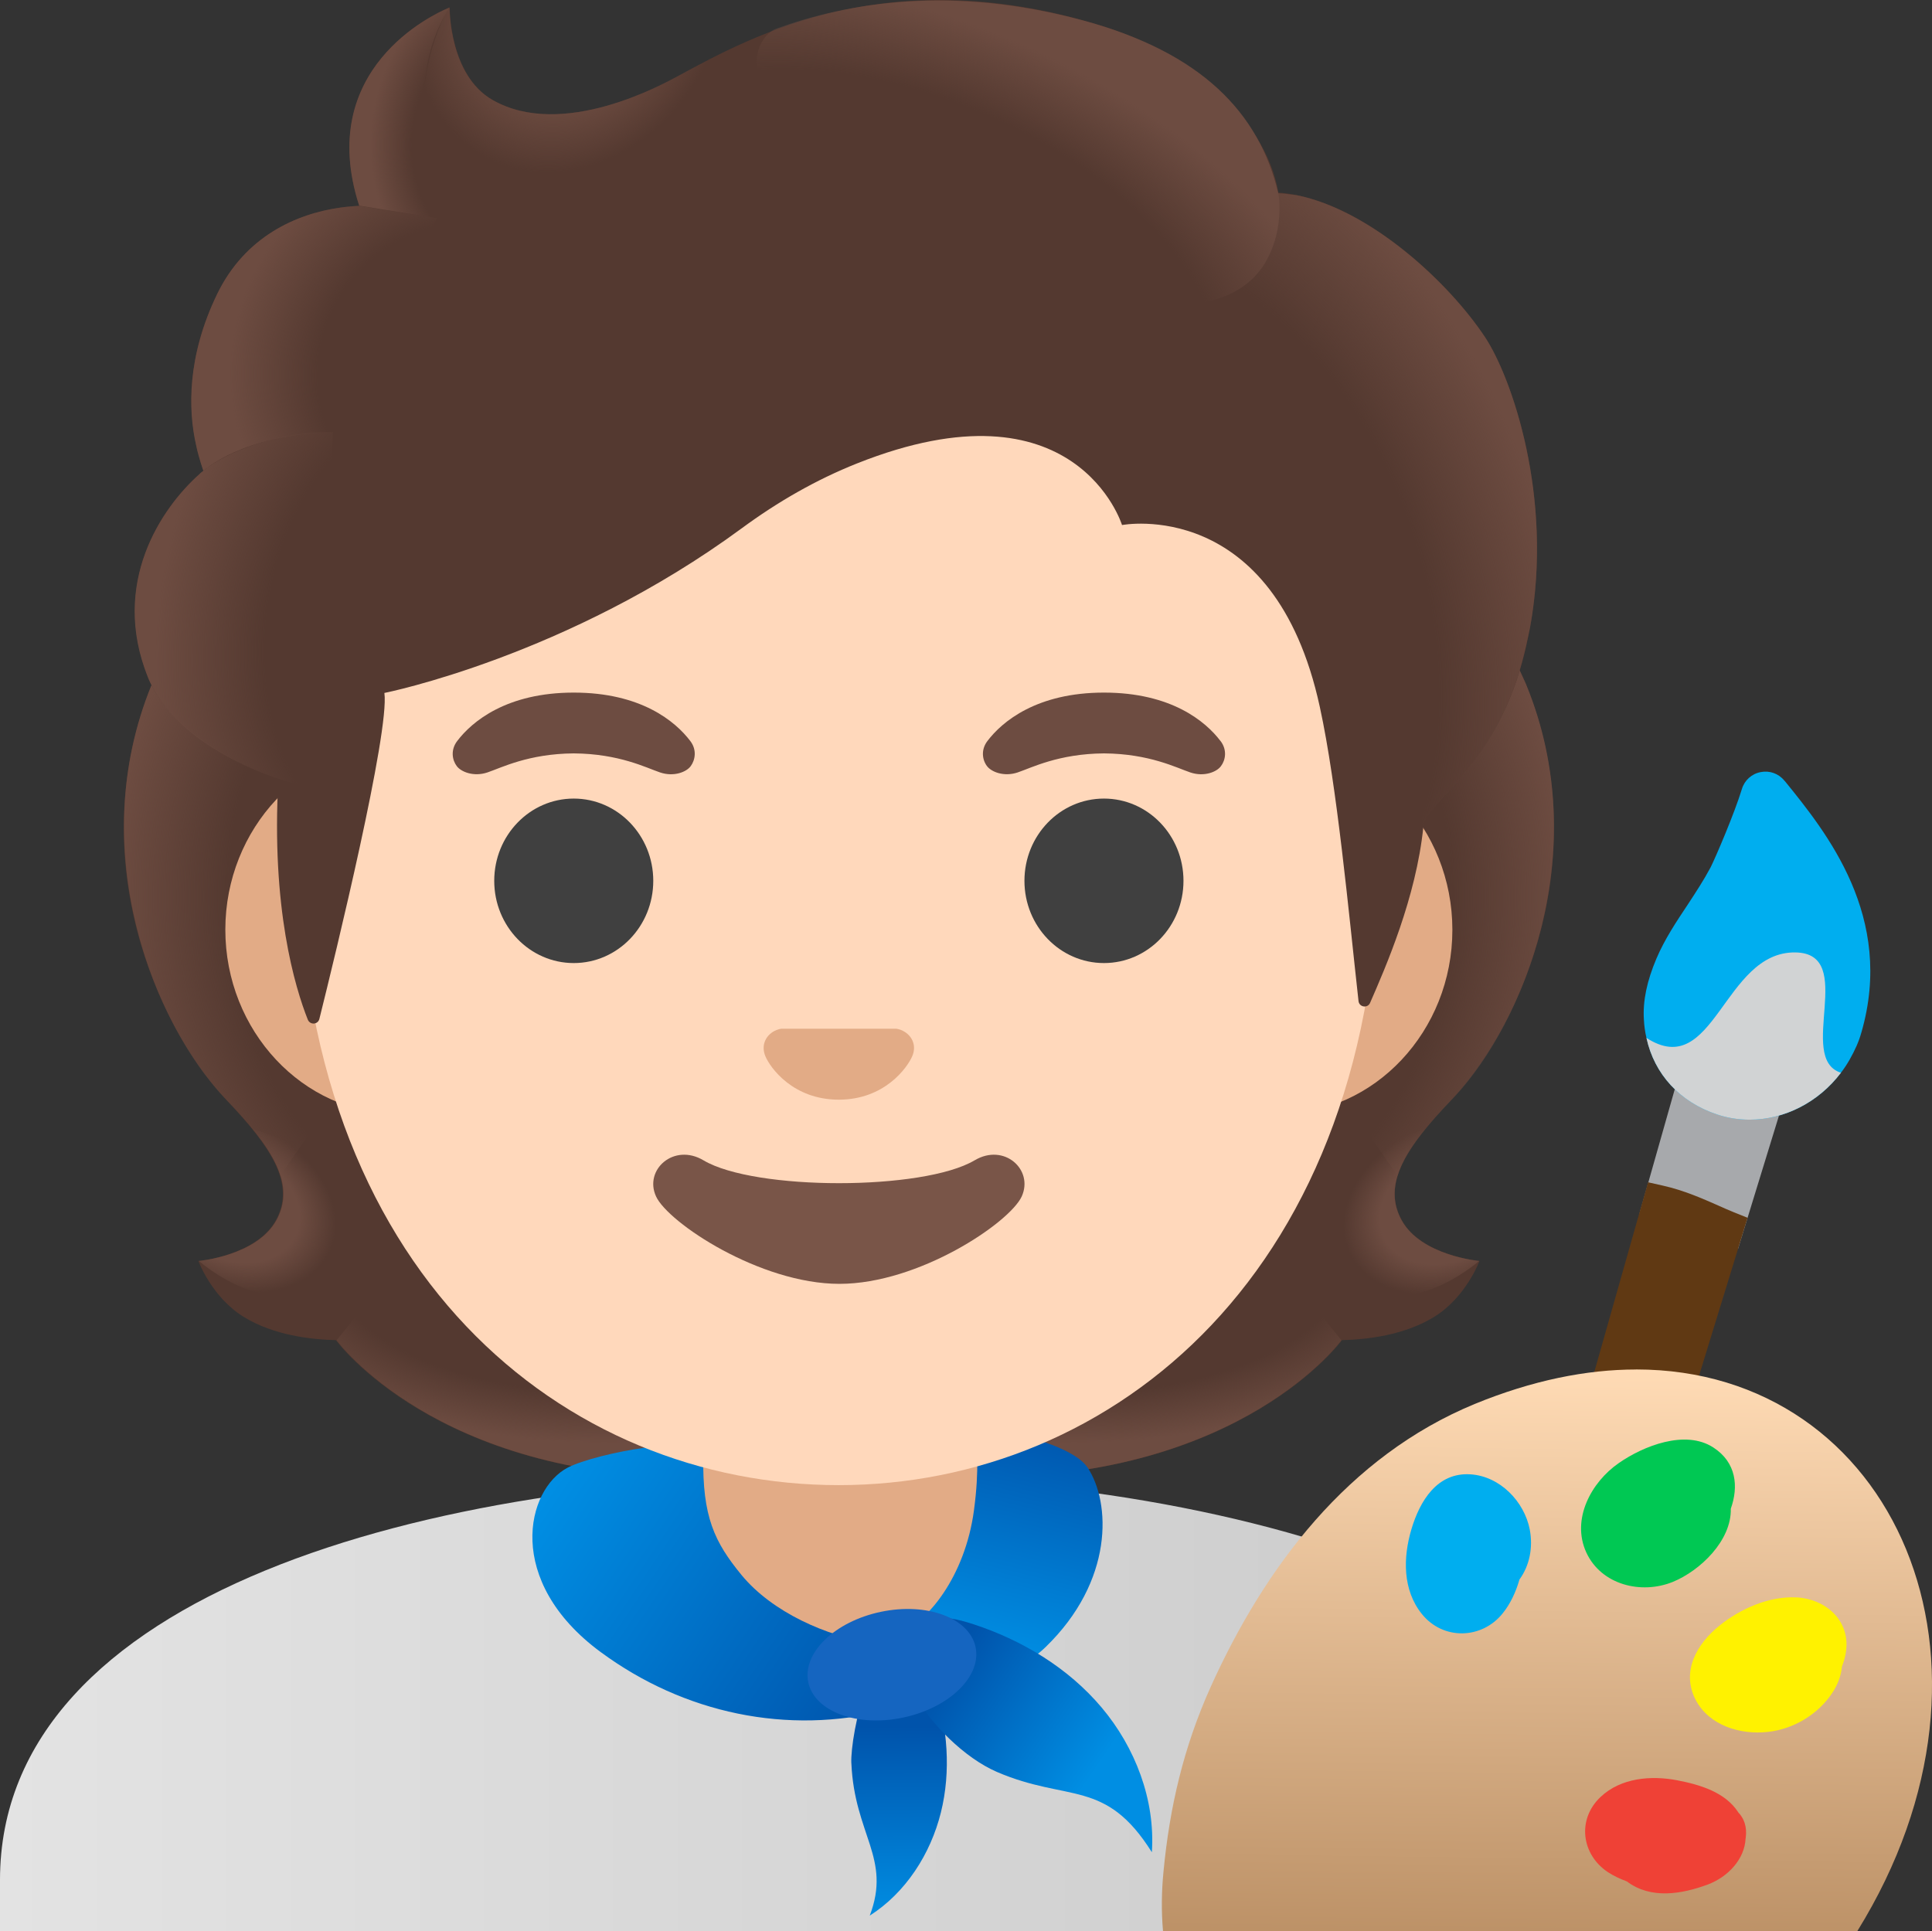 <?xml version="1.0" encoding="UTF-8"?><svg id="Ebene_2" xmlns="http://www.w3.org/2000/svg" xmlns:xlink="http://www.w3.org/1999/xlink" viewBox="0 0 748.59 748.39"><rect x="0" y="0" width="748.59" height="748.39" fill="#333333" stroke="none"/><defs><style>.cls-1{fill:#543930;}.cls-2{fill:#404040;}.cls-3{fill:#1565c0;}.cls-4{fill:#d1d3d4;}.cls-5{fill:url(#Unbenannter_Verlauf_4);}.cls-6{fill:url(#Unbenannter_Verlauf_8);}.cls-7{fill:url(#Unbenannter_Verlauf_6);}.cls-8{fill:url(#Unbenannter_Verlauf_7);}.cls-9{fill:url(#Unbenannter_Verlauf_5);}.cls-10{fill:url(#Unbenannter_Verlauf_9);}.cls-11{fill:#603913;}.cls-12{fill:#e2ab86;}.cls-13{fill:#00aeef;}.cls-14{fill:#795548;}.cls-15{fill:#ffd8bb;}.cls-16{fill:url(#Unbenannter_Verlauf_15-2);}.cls-17{fill:url(#Unbenannter_Verlauf_11-2);}.cls-18{fill:url(#Unbenannter_Verlauf_6-2);}.cls-19{fill:url(#Unbenannter_Verlauf_5-2);}.cls-20{fill:url(#Unbenannter_Verlauf_4-2);}.cls-21{fill:url(#Unbenannter_Verlauf_14);}.cls-22{fill:url(#Unbenannter_Verlauf_15);}.cls-23{fill:url(#Unbenannter_Verlauf_12);}.cls-24{fill:url(#Unbenannter_Verlauf_18);}.cls-25{fill:url(#Unbenannter_Verlauf_16);}.cls-26{fill:url(#Unbenannter_Verlauf_17);}.cls-27{fill:url(#Unbenannter_Verlauf_11);}.cls-28{fill:#00c853;}.cls-29{fill:#ef4136;}.cls-30{fill:#6d4c41;}.cls-31{fill:#fff200;}.cls-32{fill:#a7a9ac;}</style><radialGradient id="Unbenannter_Verlauf_5" cx="-1131.16" cy="685.8" fx="-1131.16" fy="685.8" r="23.42" gradientTransform="translate(7485.89 2592.6) scale(6.25 -3.07)" gradientUnits="userSpaceOnUse"><stop offset=".73" stop-color="#6d4c41" stop-opacity="0"/><stop offset="1" stop-color="#6d4c41"/></radialGradient><radialGradient id="Unbenannter_Verlauf_6" cx="-1590.98" cy="839.45" fx="-1590.98" fy="839.45" r="6.92" gradientTransform="translate(-10095.11 1154.34) rotate(154.92) scale(6.25 -4.64)" gradientUnits="userSpaceOnUse"><stop offset=".66" stop-color="#6d4c41"/><stop offset="1" stop-color="#6d4c41" stop-opacity="0"/></radialGradient><radialGradient id="Unbenannter_Verlauf_4" cx="-1392.13" cy="402.92" fx="-1392.13" fy="402.92" r="30.4" gradientTransform="translate(1892.09 -8490.03) rotate(-94.28) scale(6.25 -5.21)" gradientUnits="userSpaceOnUse"><stop offset=".72" stop-color="#6d4c41" stop-opacity="0"/><stop offset="1" stop-color="#6d4c41"/></radialGradient><radialGradient id="Unbenannter_Verlauf_4-2" cx="-1423.42" cy="955.47" fx="-1423.42" fy="955.47" r="30.4" gradientTransform="translate(-4097.44 -8899.85) rotate(-85.72) scale(6.25 5.21)" xlink:href="#Unbenannter_Verlauf_4"/><radialGradient id="Unbenannter_Verlauf_5-2" cx="-1658.7" fx="-1658.7" gradientTransform="translate(-10132.86 2592.6) rotate(-180) scale(6.25 3.07)" xlink:href="#Unbenannter_Verlauf_5"/><radialGradient id="Unbenannter_Verlauf_6-2" cx="-1238.45" cy="575.62" fx="-1238.45" fy="575.62" r="6.92" gradientTransform="translate(8231.32 1328.52) rotate(25.08) scale(6.25 4.64)" xlink:href="#Unbenannter_Verlauf_6"/><linearGradient id="Unbenannter_Verlauf_7" x1="-1234.35" y1="736.98" x2="-1130.35" y2="736.98" gradientTransform="translate(7714.7 -3945.97) scale(6.25)" gradientUnits="userSpaceOnUse"><stop offset="0" stop-color="#e3e3e3"/><stop offset="1" stop-color="#c9c9c9"/></linearGradient><linearGradient id="Unbenannter_Verlauf_8" x1="-1170.86" y1="718.8" x2="-1174.38" y2="733.48" gradientTransform="translate(7714.7 -3945.97) scale(6.25)" gradientUnits="userSpaceOnUse"><stop offset="0" stop-color="#0053ab"/><stop offset=".36" stop-color="#0068bf"/><stop offset="1" stop-color="#008ee3"/></linearGradient><linearGradient id="Unbenannter_Verlauf_9" x1="-1200.04" y1="723.48" x2="-1179.36" y2="737.44" gradientTransform="translate(7714.7 -3945.97) scale(6.25)" gradientUnits="userSpaceOnUse"><stop offset="0" stop-color="#008ee3"/><stop offset="1" stop-color="#0053ab"/></linearGradient><linearGradient id="Unbenannter_Verlauf_11" x1="-1502.66" y1="712.31" x2="-1502.66" y2="727.11" gradientTransform="translate(8008.4 -3021.96) rotate(-.54) scale(5.08) skewX(-1.07)" gradientUnits="userSpaceOnUse"><stop offset="0" stop-color="#0053ab"/><stop offset="1" stop-color="#008ee3"/></linearGradient><linearGradient id="Unbenannter_Verlauf_11-2" x1="-1175.63" y1="734.66" x2="-1166.35" y2="740.97" gradientTransform="translate(7714.7 -3945.97) scale(6.25)" xlink:href="#Unbenannter_Verlauf_11"/><linearGradient id="Unbenannter_Verlauf_12" x1="-1138.13" y1="716.17" x2="-1138.68" y2="761.65" gradientTransform="translate(7714.7 -3945.97) scale(6.25)" gradientUnits="userSpaceOnUse"><stop offset="0" stop-color="#ffdbb5"/><stop offset="1" stop-color="#a97c50"/></linearGradient><radialGradient id="Unbenannter_Verlauf_15" cx="-1316.84" cy="369.57" fx="-1316.84" fy="369.57" r="35.63" gradientTransform="translate(4599.99 7546.82) rotate(72.09) scale(6.25 4.64)" gradientUnits="userSpaceOnUse"><stop offset=".7" stop-color="#6d4c41" stop-opacity="0"/><stop offset="1" stop-color="#6d4c41"/></radialGradient><radialGradient id="Unbenannter_Verlauf_14" cx="-1222.82" cy="537.34" fx="-1222.82" fy="537.34" r="9.34" gradientTransform="translate(8837.67 102.4) rotate(28.2) scale(6.25 7.41)" gradientUnits="userSpaceOnUse"><stop offset=".58" stop-color="#6d4c41"/><stop offset="1" stop-color="#6d4c41" stop-opacity="0"/></radialGradient><radialGradient id="Unbenannter_Verlauf_15-2" cx="-1519.58" cy="835.59" fx="-1519.58" fy="835.59" r="28.72" gradientTransform="translate(-9695.17 -879.66) rotate(-157.19) scale(6.36 3.57) skewX(.21)" xlink:href="#Unbenannter_Verlauf_15"/><radialGradient id="Unbenannter_Verlauf_16" cx="-1202.82" cy="638.47" fx="-1202.82" fy="638.47" r="8.57" gradientTransform="translate(7714.7 -4828.19) scale(6.25 7.65)" gradientUnits="userSpaceOnUse"><stop offset=".7" stop-color="#6d4c41" stop-opacity="0"/><stop offset="1" stop-color="#6d4c41"/></radialGradient><radialGradient id="Unbenannter_Verlauf_17" cx="-1659.86" cy="703.38" fx="-1659.86" fy="703.38" r="16.08" gradientTransform="translate(-10897.74 1425.48) rotate(-164.94) scale(6.25 5.85)" gradientUnits="userSpaceOnUse"><stop offset=".66" stop-color="#6d4c41" stop-opacity="0"/><stop offset="1" stop-color="#6d4c41"/></radialGradient><radialGradient id="Unbenannter_Verlauf_18" cx="-1208.92" cy="645.87" fx="-1208.92" fy="645.87" r="16.89" gradientTransform="translate(8424.38 -4344.65) rotate(7.83) scale(6.25 8.78)" gradientUnits="userSpaceOnUse"><stop offset=".6" stop-color="#6d4c41" stop-opacity="0"/><stop offset="1" stop-color="#6d4c41"/></radialGradient></defs><g id="Ebene_1-2"><path class="cls-1" d="M543.13,472.83c-7.81-14.19,2.12-28.63,19.12-46.5,26.94-28.38,56.25-94.19,29-161,.19-.38-5.38-11.63-5.19-12l-11.19-.56c-3.56-.5-126.63-.75-249.81-.75s-246.25.25-249.81.75c0,0-16.56,12.19-16.44,12.56-27.19,66.81,2.13,132.56,29,161,16.94,17.88,26.88,32.31,19.12,46.5-7.56,13.81-30.06,15.81-30.06,15.81,0,0,5.19,14.13,17.69,21.75,11.56,7.06,25.81,8.69,35.63,8.94,0,0,38.44,53.19,138.94,53.19h111.87c100.5,0,138.94-53.19,138.94-53.19,9.81-.25,24.06-1.88,35.62-8.94,12.5-7.63,17.69-21.75,17.69-21.75,0,0-22.56-2-30.12-15.81h0Z"/><path class="cls-9" d="M324.94,572.45v-59l178.56-14.13,16.25,20s-38.44,53.19-138.94,53.19l-55.87-.06h0Z"/><path class="cls-7" d="M519.38,493.52c-26.75-40.62,32.56-55.81,32.56-55.81l.06.06c-10.31,12.81-15,24-8.94,35.06,7.56,13.81,30.06,15.81,30.06,15.81,0,0-30.69,27.25-53.75,4.87Z"/><path class="cls-5" d="M591.37,265.33c26.56,64.69-1.38,131.31-27.56,159.44-3.56,3.88-18.81,18.81-22.31,30.75,0,0-59.63-83.19-77.44-132.06-3.56-9.88-6.87-20-7.31-30.5-.31-7.87.87-17.25,5.44-23.94,5.56-8.19,126-10.63,126-10.63,0,.06,3.19,6.94,3.19,6.94h0Z"/><path class="cls-20" d="M58.75,265.33c-26.5,64.69,1.44,131.31,27.56,159.38,3.62,3.88,18.81,18.81,22.31,30.75,0,0,59.63-83.19,77.44-132.06,3.63-9.88,6.87-20,7.31-30.5.31-7.87-.87-17.25-5.44-23.94-5.56-8.19-12.06-6-21.5-6-18,0-96.81-4.63-102.94-4.63.06.13-4.75,7-4.75,7h0Z"/><path class="cls-19" d="M325.25,572.45v-59l-178.56-14.13-16.25,20s38.44,53.19,138.94,53.19l55.87-.06h0Z"/><path class="cls-18" d="M130.81,493.52c26.75-40.62-32.56-55.81-32.56-55.81l-.06.06c10.31,12.81,15,24,8.94,35.06-7.56,13.81-30.06,15.81-30.06,15.81,0,0,30.62,27.25,53.75,4.87Z"/><path class="cls-8" d="M325.81,571.89h-.81c-159.31.19-325,45.5-325,156.62v19.88h650v-19.88c0-104.75-164.13-156.62-324.19-156.62h0Z"/><path class="cls-12" d="M325,536.77h-56.75v62.37c0,28.19,23.13,51.06,51.63,51.06h10.31c28.5,0,51.63-22.88,51.63-51.06v-62.37h-56.81Z"/><path class="cls-6" d="M421.38,568.64c9.06,13.63,10.25,44-16.31,69.69-15.56,15-42.12,17.06-62.69,16.5-4.19-.12-9-1-11-5.06-2.25-4.56.69-10.5,4.75-13.12,4.06-2.62,8.87-3.19,13.37-4.69,9.44-3.19,24.38-20.69,27.87-46.62,2.25-16.69.81-24.31,1.19-29.62.31-4.19,35.94,2.62,42.81,12.94h0Z"/><path class="cls-10" d="M232.75,640.2c32.19,23.75,72.38,32.31,110.94,22.5,5.31-1.38,11.63-4.25,11.94-9.75.38-7.38-9.69-15-16.88-16.06-18.44-2.75-39.56-12.13-51.44-26.56-10.5-12.81-15.19-22.56-14.81-46.06.13-9.19-41.81-1.13-52.5,4.44-16.13,8.37-24.62,43.94,12.75,71.5Z"/><path class="cls-27" d="M329.88,683.27c1.19,27.75,15.62,36.81,7.12,59.06,13.94-8.87,23.56-23.87,27.56-39.94s2.56-33.13-2.38-48.75c-1.38-4.44-3.19-9-6.69-12.06-17.13-15-26.13,31.25-25.62,41.69h0Z"/><path class="cls-17" d="M386.25,686.64c27.56,11.88,42.06,2.44,60.06,31.13,1.38-20.25-6.44-40.62-19.44-56.06s-31-26.25-50.12-32.44c-5.5-1.75-11.31-3.19-16.94-1.88-27.44,6.37,1.69,48.56,26.44,59.25h0Z"/><ellipse class="cls-3" cx="345.56" cy="645.13" rx="33.12" ry="20.94" transform="translate(-125.08 84.68) rotate(-11.85)"/><path class="cls-12" d="M495.81,288.95H154.25c-36.81,0-66.94,32.12-66.94,71.31s30.06,71.38,66.94,71.38h341.56c36.81,0,66.94-32.12,66.94-71.31s-30.12-71.38-66.94-71.38Z"/><path class="cls-15" d="M325,42.95c-108.75,0-209.5,116.31-209.5,283.75s103.81,248.81,209.5,248.81,209.5-82.38,209.5-248.87S433.81,42.95,325,42.95h0Z"/><path class="cls-30" d="M267.5,287.2c-5.81-7.69-19.19-18.81-45.19-18.81s-39.44,11.19-45.19,18.81c-2.56,3.38-1.94,7.31-.13,9.69,1.62,2.19,6.5,4.25,11.88,2.44s15.88-7.25,33.44-7.38c17.56.13,28.06,5.56,33.44,7.38s10.25-.19,11.88-2.44c1.75-2.38,2.44-6.31-.13-9.69Z"/><path class="cls-30" d="M472.94,287.2c-5.81-7.69-19.19-18.81-45.19-18.81s-39.44,11.19-45.19,18.81c-2.56,3.38-1.94,7.31-.12,9.69,1.63,2.19,6.5,4.25,11.88,2.44s15.88-7.25,33.44-7.38c17.56.13,28.06,5.56,33.44,7.38s10.25-.19,11.88-2.44c1.81-2.38,2.44-6.31-.12-9.69Z"/><ellipse class="cls-2" cx="427.75" cy="341.33" rx="30.81" ry="31.87"/><ellipse class="cls-2" cx="222.31" cy="341.33" rx="30.81" ry="31.87"/><path class="cls-12" d="M349.13,399.14c-.69-.25-1.31-.44-2-.5h-44.25c-.69.06-1.38.25-2,.5-4,1.63-6.19,5.75-4.31,10.19,1.87,4.44,10.69,16.81,28.44,16.81s26.56-12.44,28.44-16.81c1.94-4.44-.31-8.56-4.31-10.19Z"/><path class="cls-14" d="M377.63,449.64c-19.94,11.81-85.19,11.81-105.06,0-11.44-6.81-23.13,3.63-18.37,14,4.69,10.19,40.25,33.87,71.06,33.87s65.94-23.69,70.63-33.87c4.69-10.38-6.81-20.81-18.25-14h0Z"/><path class="cls-32" d="M657.63,391.39l-22.38,78.88,6.44,1.44c6.87,1.56,13.06,4.31,19.06,6.94,2.19.94,4.31,1.88,6.37,2.75l6.31,2.56,24.75-80.56-40.56-12h0Z"/><path class="cls-11" d="M671.81,469.77c-2-.81-4-1.69-6.06-2.62-6.25-2.75-13.31-5.88-21.37-7.69l-5.81-1.31-82.06,289.56h35.87l84.75-275.81-5.31-2.12Z"/><path class="cls-23" d="M633.94,530.7c-19.19,0-40.19,4.19-62.56,13.37-49.19,20.31-81.38,63.37-102.25,109.56-10.62,23.62-15.94,46.81-18.31,71.62-.75,7.63-.87,15.12-.19,23.12h269c64.81-104.5,14.19-217.69-85.69-217.69h0Z"/><path class="cls-13" d="M592.75,592.77c-2.12-10.94-11.56-20.69-22.94-21.44-13-.87-19.69,10.38-22.94,21.31s-3.44,23.5,4.06,32.81c8.25,10.25,23.25,9.81,31.31-.25,2.94-3.63,5.12-8.25,6.5-13.12,3.94-5.38,5.31-12.44,4-19.31h0Z"/><path class="cls-28" d="M663.81,560.89c-10.81-7-27.06-.56-36.56,6.06-10.69,7.38-18.5,21.75-12.62,34.63,5.81,12.62,21.31,16.38,33.5,11.44,10.69-4.37,22.81-16.06,22.5-28.38,3.06-8.56,2.19-17.94-6.81-23.75h0Z"/><path class="cls-31" d="M696.06,619.02c-10.5-.56-21.69,4.37-29.75,10.87-8.81,7.06-15,17.75-9.31,28.81,5.25,10.06,17.44,13.63,28,12.44,9.94-1.06,19.5-6.81,25-15.19,2-3,3.38-6.56,3.69-10.13.75-1.94,1.38-4,1.63-6.25,1.44-11.88-8.19-20-19.25-20.56h0Z"/><path class="cls-29" d="M673.5,702.27c-5.06-7.81-14.87-10.69-23.62-12.38-10.06-1.94-21.81-1-29.69,6.44-9.25,8.69-7.44,22.38,2.87,29.19,2.12,1.38,4.62,2.56,7.31,3.56,9.25,7,21.25,4.94,31.37,1.19,7.81-2.94,14.25-9.81,14.62-17.81,0-.12.06-.19.06-.31.56-4.31-.69-7.56-2.94-9.88h0Z"/><path class="cls-13" d="M721.19,400.2c-.94,3.44-2.44,6.75-4.56,10.5-1,1.75-2.12,3.44-3.31,5-8.69,11.5-21.94,18.19-35.37,18.19-4.25,0-8.44-.62-12.56-2-14.5-4.81-24.38-15.62-27.44-29.69-.56-2.36-.89-4.77-1-7.19-.44-7.19,1.19-14.87,4.87-23.56,3.25-7.63,7.75-14.31,12.06-20.81,3.25-4.94,6.31-9.63,8.94-14.56,2-4,9.25-20.94,12.13-30.38,1.01-3.35,3.81-5.86,7.25-6.5,3.44-.7,6.99.57,9.19,3.31l.25.25c15.94,19.69,42.62,52.5,29.56,97.44h0Z"/><path class="cls-4" d="M713.31,415.7c-8.69,11.5-21.94,18.19-35.37,18.19-4.25,0-8.44-.62-12.56-2-14.5-4.81-24.38-15.62-27.44-29.69,26.31,17,29.81-33.5,57.69-33.12,24.19.31.19,41.06,17.69,46.63h0Z"/><path class="cls-1" d="M575.44,130.7c-15.25-23.06-49.44-54-80.12-56.06-4.94-29.5-36.5-54.5-67.06-64.19-82.69-26.19-136.5,3.19-165.37,18.94-6,3.25-44.81,24.81-71.94,9.38-17-9.69-16.69-35.87-16.69-35.87,0,0-53.25,20.31-35.06,76.88-18.31.75-42.31,8.5-55,34.19-15.13,30.62-9.75,56.19-5.38,68.44-15.75,13.37-35.56,41.81-22,78.75,10.25,27.81,51.06,40.62,51.06,40.62-2.87,50.06,6.44,80.88,11.37,93.31.87,2.19,3.94,2,4.5-.25,6.19-24.81,27.25-111.25,25.19-126.31,0,0,70.88-14.06,138.56-63.88,13.75-10.12,28.69-18.75,44.56-25.06,84.94-33.81,102.69,23.87,102.69,23.87,0,0,58.87-11.31,76.63,70.44,6.69,30.63,11.19,79.69,15,114,.25,2.44,3.56,2.94,4.5.69,5.94-13.63,17.81-40.62,20.63-68.19,1-9.69,27.13-22.5,38.37-64.12,15.06-55.5-3.38-108.88-14.44-125.56h0Z"/><path class="cls-22" d="M551.38,320.64c1-9.69,27.12-22.5,38.37-64.13,1.19-4.44,2.19-8.94,3.12-13.44,9.12-50.56-7.25-97-17.44-112.37-14.13-21.31-44.37-49.31-73.06-55.06-2.5-.31-4.94-.63-7.25-.75,0,0,2.06,13.44-3.38,24.13-7,13.87-21.31,17.19-21.31,17.19,74.81,74.88,69.5,137.5,80.94,204.44h0Z"/><path class="cls-21" d="M280.94,19.95c-6.81,3.31-12.88,6.62-18.13,9.44-6,3.25-44.81,24.81-71.94,9.38-16.69-9.5-16.69-34.87-16.69-35.75-7.69,9.81-30.94,79.87,37.06,84.56,29.31,2,47.38-23.56,58.12-45.19,3.87-7.88,9.94-19.37,11.56-22.44h0Z"/><path class="cls-16" d="M419.75,7.95c45.75,12.38,68.06,35.69,75.5,66.75,2.19,9.13,4.81,94.25-157.69-2.5-60.44-36-43.94-58.5-36.88-61.06,27.63-10,67.81-17.06,119.06-3.19Z"/><path class="cls-25" d="M174,3.02c-.06,0-.19.06-.38.12-5.81,2.44-51.56,23.62-34.44,76.56l48.63,7.81c-43-43.56-13.56-84.63-13.56-84.63l-.25.12h0Z"/><path class="cls-26" d="M169.25,84.58l-30.06-4.81c-1.19,0-5.19.37-7.38.69-16.94,2.37-36.87,11.13-47.69,33.5-11.62,24.13-11.31,44.81-8.12,58.63.94,4.63,2.81,9.88,2.81,9.88,0,0,14.88-14.13,50.31-15.06l40.13-82.81h0Z"/><path class="cls-24" d="M77.38,183.64c-14.81,13.12-34.75,42.44-20.06,78.81,11.06,27.44,50.56,39.31,50.56,39.31,0,.13,7.88,2.5,11.94,2.5l9.25-136.87c-18.94,0-37.13,5.69-48.87,13.87.13.19-2.94,2.19-2.81,2.38h0Z"/></g></svg>